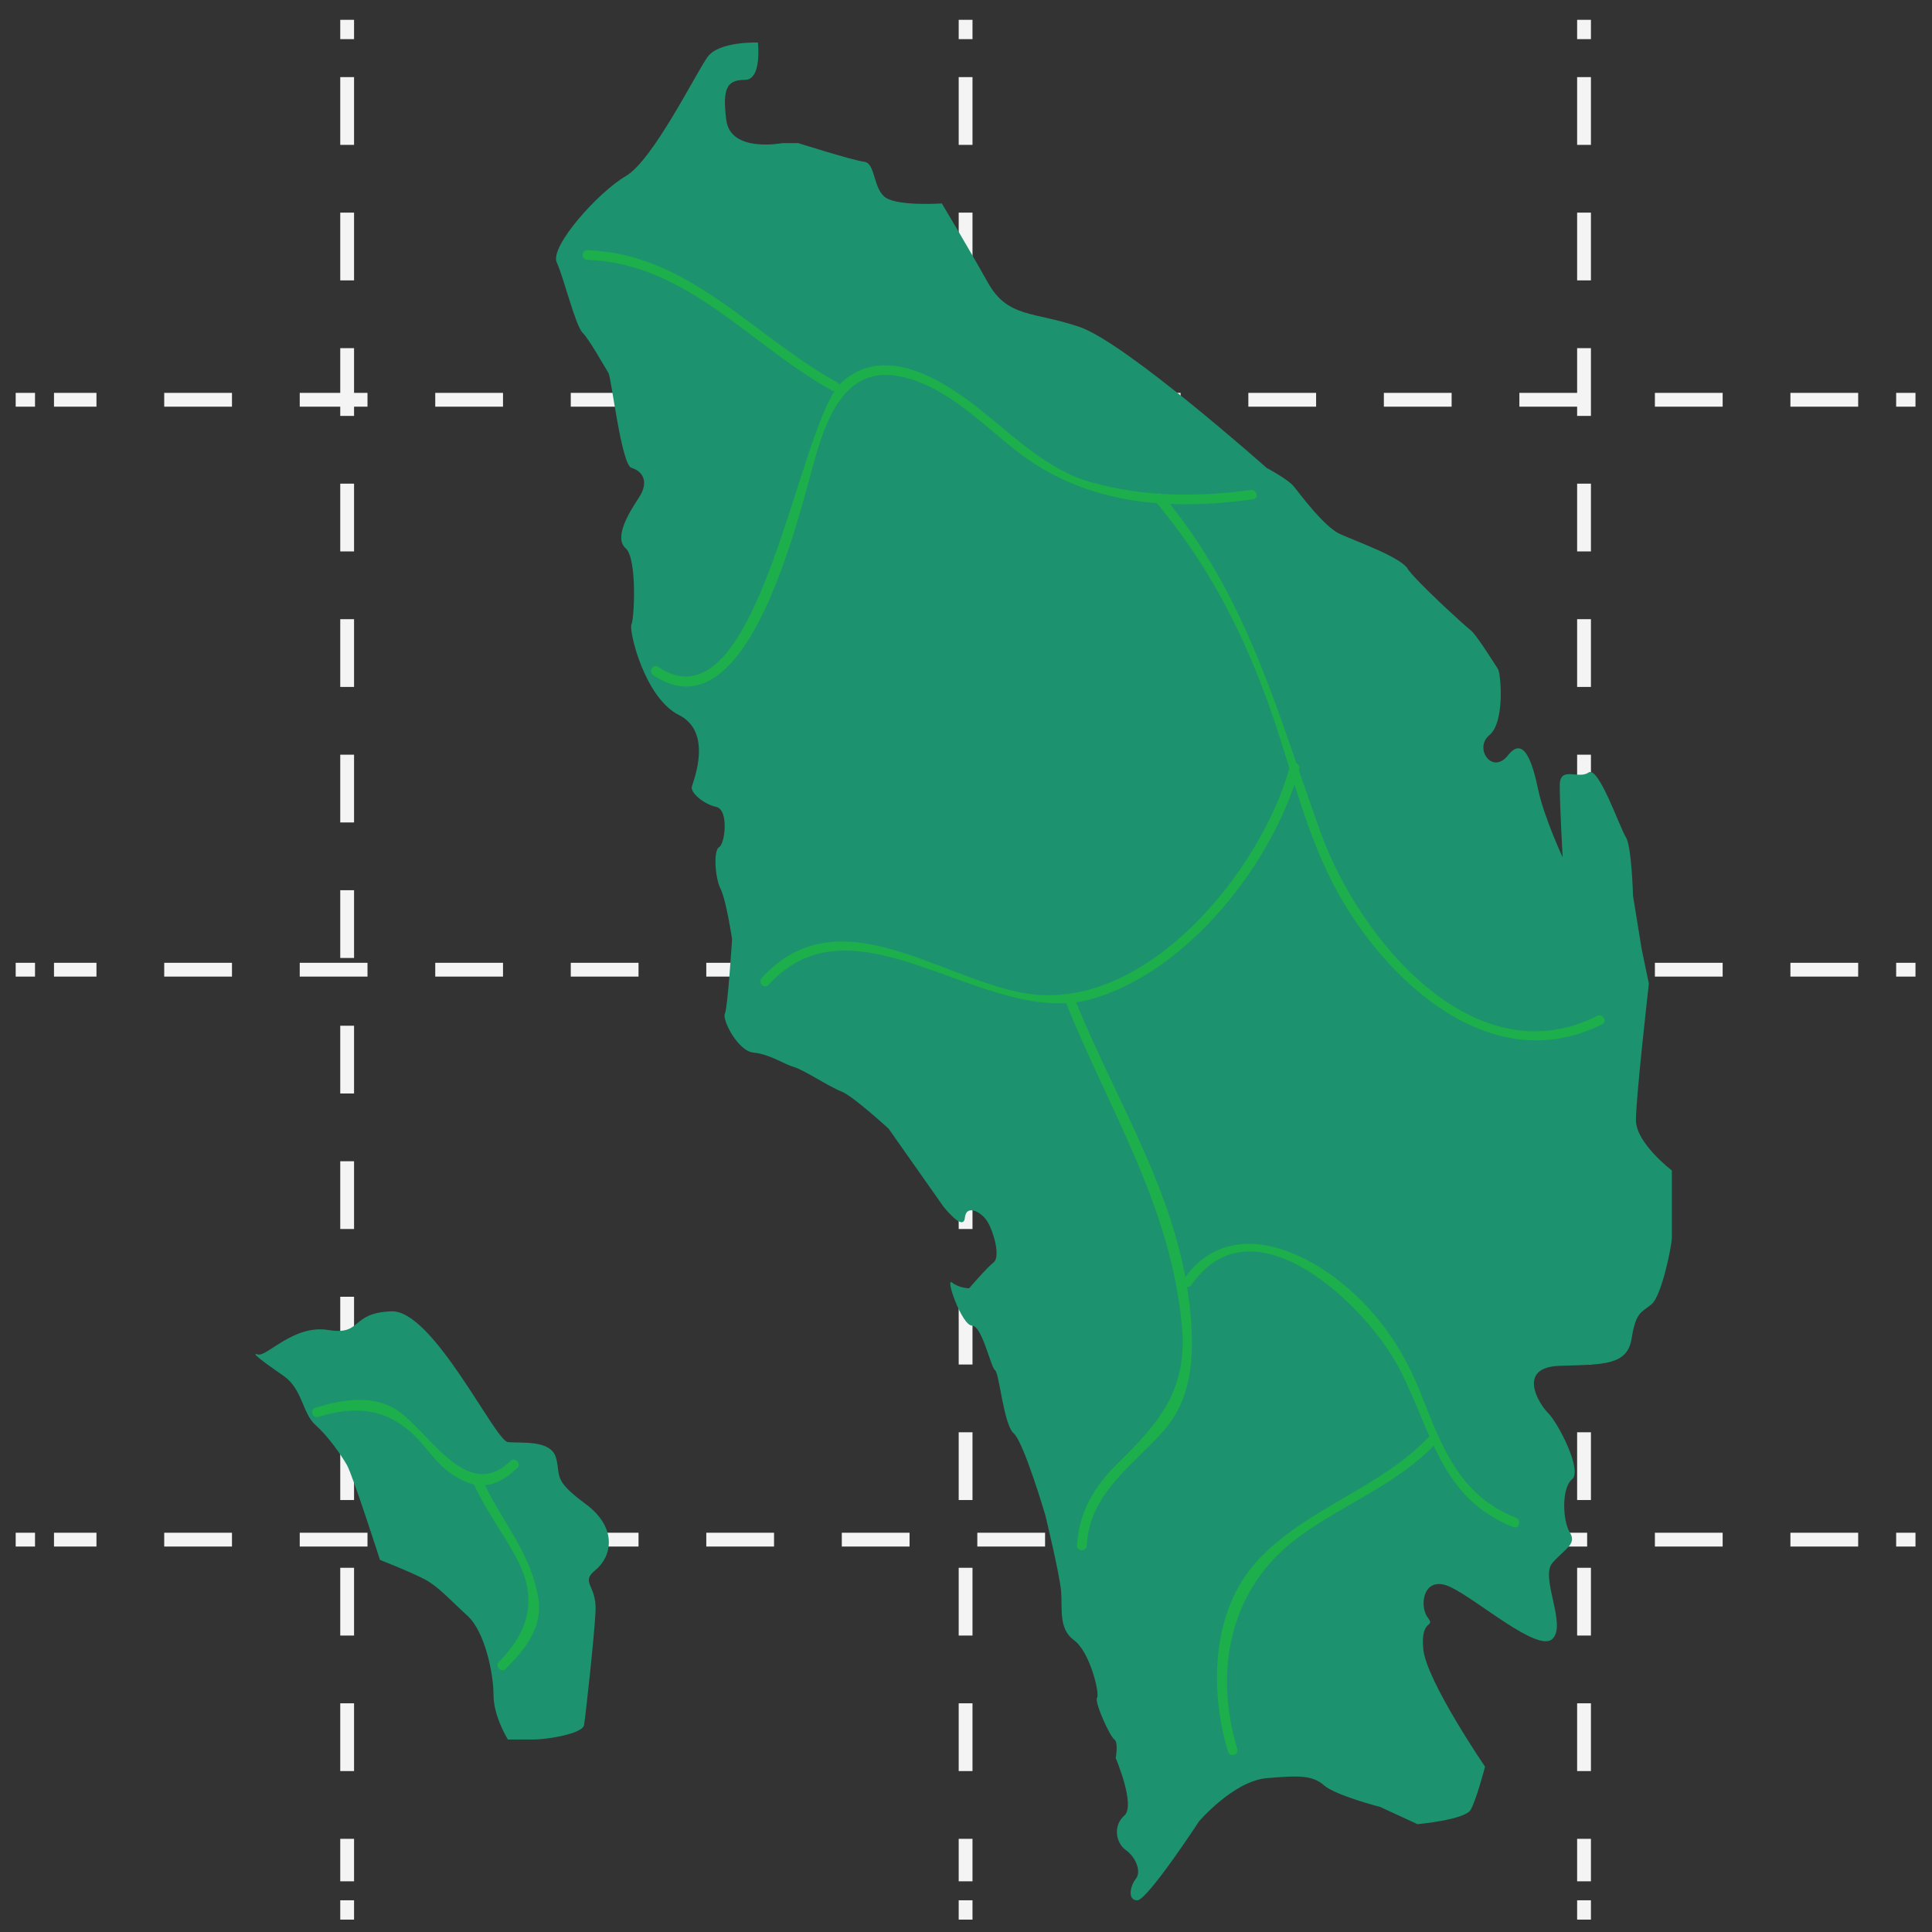 <svg width="140" height="140" viewBox="0 0 140 140" fill="none" xmlns="http://www.w3.org/2000/svg">
<rect x="0" y="0" width="140" height="140" fill="#333333" stroke="none"/>
<path d="M25.156 1.436V2.836" stroke="#F4F4F4" stroke-miterlimit="10"/>
<path d="M25.156 5.588V136.326" stroke="#F4F4F4" stroke-miterlimit="10" stroke-dasharray="4.91 4.91"/>
<path d="M25.156 137.702V139.102" stroke="#F4F4F4" stroke-miterlimit="10"/>
<path d="M69.971 1.436V2.836" stroke="#F4F4F4" stroke-miterlimit="10"/>
<path d="M69.971 5.588V136.326" stroke="#F4F4F4" stroke-miterlimit="10" stroke-dasharray="4.91 4.91"/>
<path d="M69.971 137.702V139.102" stroke="#F4F4F4" stroke-miterlimit="10"/>
<path d="M114.785 1.436V2.836" stroke="#F4F4F4" stroke-miterlimit="10"/>
<path d="M114.785 5.588V136.326" stroke="#F4F4F4" stroke-miterlimit="10" stroke-dasharray="4.91 4.91"/>
<path d="M114.785 137.702V139.102" stroke="#F4F4F4" stroke-miterlimit="10"/>
<path d="M138.803 70.268H137.403" stroke="#F4F4F4" stroke-miterlimit="10"/>
<path d="M134.65 70.268H3.913" stroke="#F4F4F4" stroke-miterlimit="10" stroke-dasharray="4.91 4.91"/>
<path d="M2.537 70.268H1.137" stroke="#F4F4F4" stroke-miterlimit="10"/>
<path d="M138.803 111.568H137.403" stroke="#F4F4F4" stroke-miterlimit="10"/>
<path d="M134.65 111.568H3.913" stroke="#F4F4F4" stroke-miterlimit="10" stroke-dasharray="4.91 4.91"/>
<path d="M2.537 111.568H1.137" stroke="#F4F4F4" stroke-miterlimit="10"/>
<path d="M138.803 28.969H137.403" stroke="#F4F4F4" stroke-miterlimit="10"/>
<path d="M134.65 28.969H3.913" stroke="#F4F4F4" stroke-miterlimit="10" stroke-dasharray="4.91 4.91"/>
<path d="M2.537 28.969H1.137" stroke="#F4F4F4" stroke-miterlimit="10"/>
<path d="M91.782 33.902C91.782 33.902 81.578 24.843 78.246 23.698C74.913 22.552 73.039 23.073 71.581 20.47C70.124 17.867 68.25 14.743 68.25 14.743C68.25 14.743 65.126 14.951 64.189 14.326C63.251 13.701 63.46 11.827 62.627 11.723C61.794 11.619 57.837 10.37 57.837 10.37H56.692C56.692 10.37 52.943 11.099 52.63 8.704C52.318 6.309 52.735 5.788 53.984 5.788C55.233 5.788 54.921 3.081 54.921 3.081C54.921 3.081 52.11 2.976 51.277 4.122C50.444 5.267 47.32 11.619 45.342 12.765C43.363 13.91 39.823 17.866 40.343 19.012C40.864 20.157 41.697 23.593 42.218 24.114C42.739 24.635 43.884 26.718 44.092 27.03C44.3 27.343 45.029 33.694 45.758 33.902C46.487 34.111 47.112 34.839 46.279 36.089C45.446 37.339 44.509 39.004 45.342 39.733C46.175 40.462 45.966 44.835 45.758 45.251C45.55 45.668 46.696 50.561 49.194 51.811C51.694 53.06 50.235 56.597 50.132 57.014C50.028 57.431 50.965 58.264 51.902 58.472C52.839 58.68 52.527 61.179 52.11 61.388C51.694 61.596 51.798 63.574 52.214 64.407C52.631 65.24 53.048 68.052 53.048 68.052C53.048 68.052 52.735 73.05 52.527 73.466C52.319 73.883 53.464 76.172 54.609 76.277C55.755 76.381 56.796 77.109 57.525 77.317C58.254 77.526 60.128 78.776 60.961 79.088C61.794 79.401 64.397 81.795 64.397 81.795L68.354 87.418C68.354 87.418 69.812 89.293 69.916 88.251C70.02 87.21 71.165 87.841 71.582 88.566C71.999 89.292 72.52 91.062 71.999 91.478C71.478 91.895 70.228 93.353 70.228 93.353C70.228 93.353 69.514 93.352 68.986 92.936C68.458 92.52 69.708 96.06 70.437 96.06C71.165 96.06 71.79 99.078 72.103 99.286C72.415 99.494 72.728 103.242 73.457 103.867C74.186 104.492 75.748 109.8 75.748 109.8C75.748 109.8 76.788 114.07 76.893 115.319C76.998 116.568 76.685 118.026 77.83 118.859C78.976 119.693 79.705 122.712 79.497 123.025C79.288 123.337 80.434 125.836 80.746 126.044C81.059 126.253 80.85 127.398 80.85 127.398C80.85 127.398 82.308 130.832 81.475 131.561C80.642 132.29 80.85 133.54 81.579 134.061C82.309 134.581 82.725 135.622 82.309 136.143C81.892 136.664 81.683 137.705 82.412 137.705C83.141 137.705 86.89 131.978 86.89 131.978C86.89 131.978 89.389 129.063 91.784 128.854C94.179 128.646 95.116 128.646 95.949 129.375C96.782 130.104 100.01 130.937 100.01 130.937L102.717 132.186C102.717 132.186 106.154 131.873 106.571 131.145C106.987 130.417 107.612 128.021 107.612 128.021C107.612 128.021 103.342 121.774 103.134 119.483C102.926 117.192 104.071 118.025 103.447 117.192C102.822 116.359 103.135 114.068 105.113 115.006C107.091 115.942 111.465 119.796 112.506 118.754C113.547 117.713 111.569 114.278 112.506 113.236C113.443 112.195 114.276 111.883 113.756 111.05C113.235 110.216 113.139 107.823 113.916 107.199C114.692 106.574 112.923 103.137 112.194 102.408C111.464 101.679 109.902 99.077 113.026 98.973C116.15 98.868 117.92 98.974 118.233 96.996C118.546 95.017 118.961 95.124 119.691 94.499C120.42 93.874 121.149 90.231 121.149 89.71C121.149 89.188 121.149 84.815 121.149 84.815C121.149 84.815 118.546 82.837 118.546 81.171C118.546 79.504 119.483 71.278 119.483 71.278L118.962 68.78L118.337 64.927C118.337 64.927 118.233 61.29 117.817 60.666C117.4 60.041 115.839 55.46 115.11 55.98C114.381 56.501 113.026 55.459 113.026 56.917C113.026 58.375 113.235 62.124 113.235 62.124C113.235 62.124 111.881 59.208 111.465 57.229C111.049 55.251 110.424 53.272 109.278 54.73C108.133 56.188 106.78 54.21 107.925 53.273C109.07 52.336 108.758 48.795 108.55 48.483C108.341 48.17 106.988 45.984 106.571 45.671C106.155 45.358 102.511 42.027 101.989 41.194C101.468 40.36 98.24 39.215 97.095 38.694C95.95 38.173 94.18 35.779 93.764 35.258C93.345 34.736 91.782 33.902 91.782 33.902Z" fill="#1D926F"/>
<path d="M36.803 126.053C36.803 126.053 37.741 126.053 38.678 126.053C39.614 126.053 42.217 125.637 42.322 125.012C42.426 124.387 43.051 118.765 43.155 116.787C43.259 114.808 42.01 114.704 43.155 113.766C44.3 112.829 44.821 110.747 42.426 108.977C40.031 107.206 40.657 106.998 40.292 105.645C39.927 104.291 37.741 104.604 36.803 104.499C35.866 104.395 31.389 94.919 28.369 95.023C25.349 95.127 26.286 96.794 23.787 96.377C21.288 95.96 19.309 98.355 18.685 98.147C18.061 97.939 19.206 98.772 20.559 99.709C21.913 100.646 21.913 102.417 22.85 103.249C23.787 104.082 24.724 105.436 25.141 106.165C25.557 106.893 27.536 113.037 27.536 113.037C27.536 113.037 29.931 113.975 30.868 114.495C31.805 115.016 32.638 115.953 33.887 117.098C35.137 118.243 35.762 121.263 35.762 122.825C35.762 124.387 36.803 126.053 36.803 126.053Z" fill="#1D926F"/>
<path d="M47.337 48.925C54.286 53.607 57.957 36.999 59.109 33.046C59.933 30.219 61.291 26.7 64.867 27.218C68.244 27.707 70.999 30.576 73.55 32.597C78.568 36.571 84.627 37.04 90.812 36.178C91.258 36.115 91.068 35.441 90.626 35.503C86.749 36.043 82.843 36.002 79.052 34.943C75.928 34.069 73.461 31.605 70.983 29.645C68.28 27.506 64.113 24.886 61.002 27.691C57.819 30.561 55.012 53.254 47.69 48.321C47.316 48.068 46.965 48.675 47.337 48.925Z" fill="#1CAF4B"/>
<path d="M83.752 36.368C87.622 40.978 90.214 46.067 92.171 51.736C93.677 56.096 94.701 60.657 96.957 64.712C100.637 71.326 108.203 78.183 116.097 74.222C116.501 74.02 116.146 73.416 115.744 73.618C106.751 78.129 98.455 67.943 95.714 60.367C92.528 51.564 90.409 43.215 84.248 35.873C83.957 35.526 83.465 36.024 83.752 36.368Z" fill="#1CAF4B"/>
<path d="M93.474 55.536C91.384 63.142 82.914 73.594 74.091 71.944C67.886 70.784 60.65 64.87 55.193 70.873C54.889 71.206 55.383 71.702 55.688 71.368C62.029 64.392 71.393 74.546 79.062 72.405C86.068 70.449 92.286 62.5 94.148 55.723C94.268 55.286 93.593 55.102 93.474 55.536Z" fill="#1CAF4B"/>
<path d="M77.222 72.62C80.422 80.553 84.921 87.522 85.656 96.256C86.032 100.734 83.977 103.113 81.022 106.012C79.3 107.704 78.18 109.554 78.05 112C78.026 112.451 78.726 112.449 78.75 112C78.949 108.24 81.98 106.298 84.274 103.736C86.382 101.381 86.533 98.365 86.28 95.355C85.572 86.934 80.979 80.074 77.897 72.434C77.731 72.021 77.054 72.201 77.222 72.62Z" fill="#1CAF4B"/>
<path d="M86.349 93.098C90.823 86.649 99.074 94.681 101.408 99.186C103.762 103.728 104.377 108.585 109.667 110.657C110.088 110.822 110.269 110.145 109.853 109.982C105.682 108.348 104.422 104.669 102.893 100.825C101.869 98.249 100.456 96.023 98.48 94.082C95.035 90.698 89.127 87.868 85.744 92.744C85.486 93.117 86.093 93.466 86.349 93.098Z" fill="#1CAF4B"/>
<path d="M60.656 27.698C54.6 24.38 49.931 18.37 42.56 18.13C42.108 18.115 42.11 18.815 42.56 18.83C49.764 19.065 54.39 25.062 60.304 28.302C60.7 28.519 61.052 27.915 60.656 27.698Z" fill="#1CAF4B"/>
<path d="M103.641 104.015C100.07 107.856 94.685 109.231 91.123 113.086C87.773 116.711 87.638 122.462 88.983 126.933C89.112 127.364 89.788 127.18 89.658 126.747C87.918 120.963 89.15 115.014 94.128 111.363C97.416 108.951 101.311 107.548 104.137 104.511C104.444 104.181 103.95 103.684 103.641 104.015Z" fill="#1CAF4B"/>
<path d="M23.053 102.678C25.687 101.868 27.914 102.008 29.992 103.988C30.923 104.874 31.588 106.019 32.663 106.767C34.483 108.035 35.904 107.9 37.487 106.368C37.812 106.053 37.317 105.559 36.992 105.872C33.719 109.039 30.911 103.348 28.509 102.024C26.778 101.07 24.644 101.456 22.867 102.003C22.437 102.135 22.621 102.81 23.053 102.678Z" fill="#1CAF4B"/>
<path d="M34.278 107.417C35.151 109.406 36.492 111.113 37.49 113.034C38.99 115.924 38.294 118.24 36.153 120.432C35.837 120.755 36.332 121.251 36.648 120.928C38.06 119.482 39.355 117.953 39.004 115.79C38.458 112.428 36.214 110.095 34.882 107.063C34.701 106.651 34.098 107.008 34.278 107.417Z" fill="#1CAF4B"/>
</svg>
